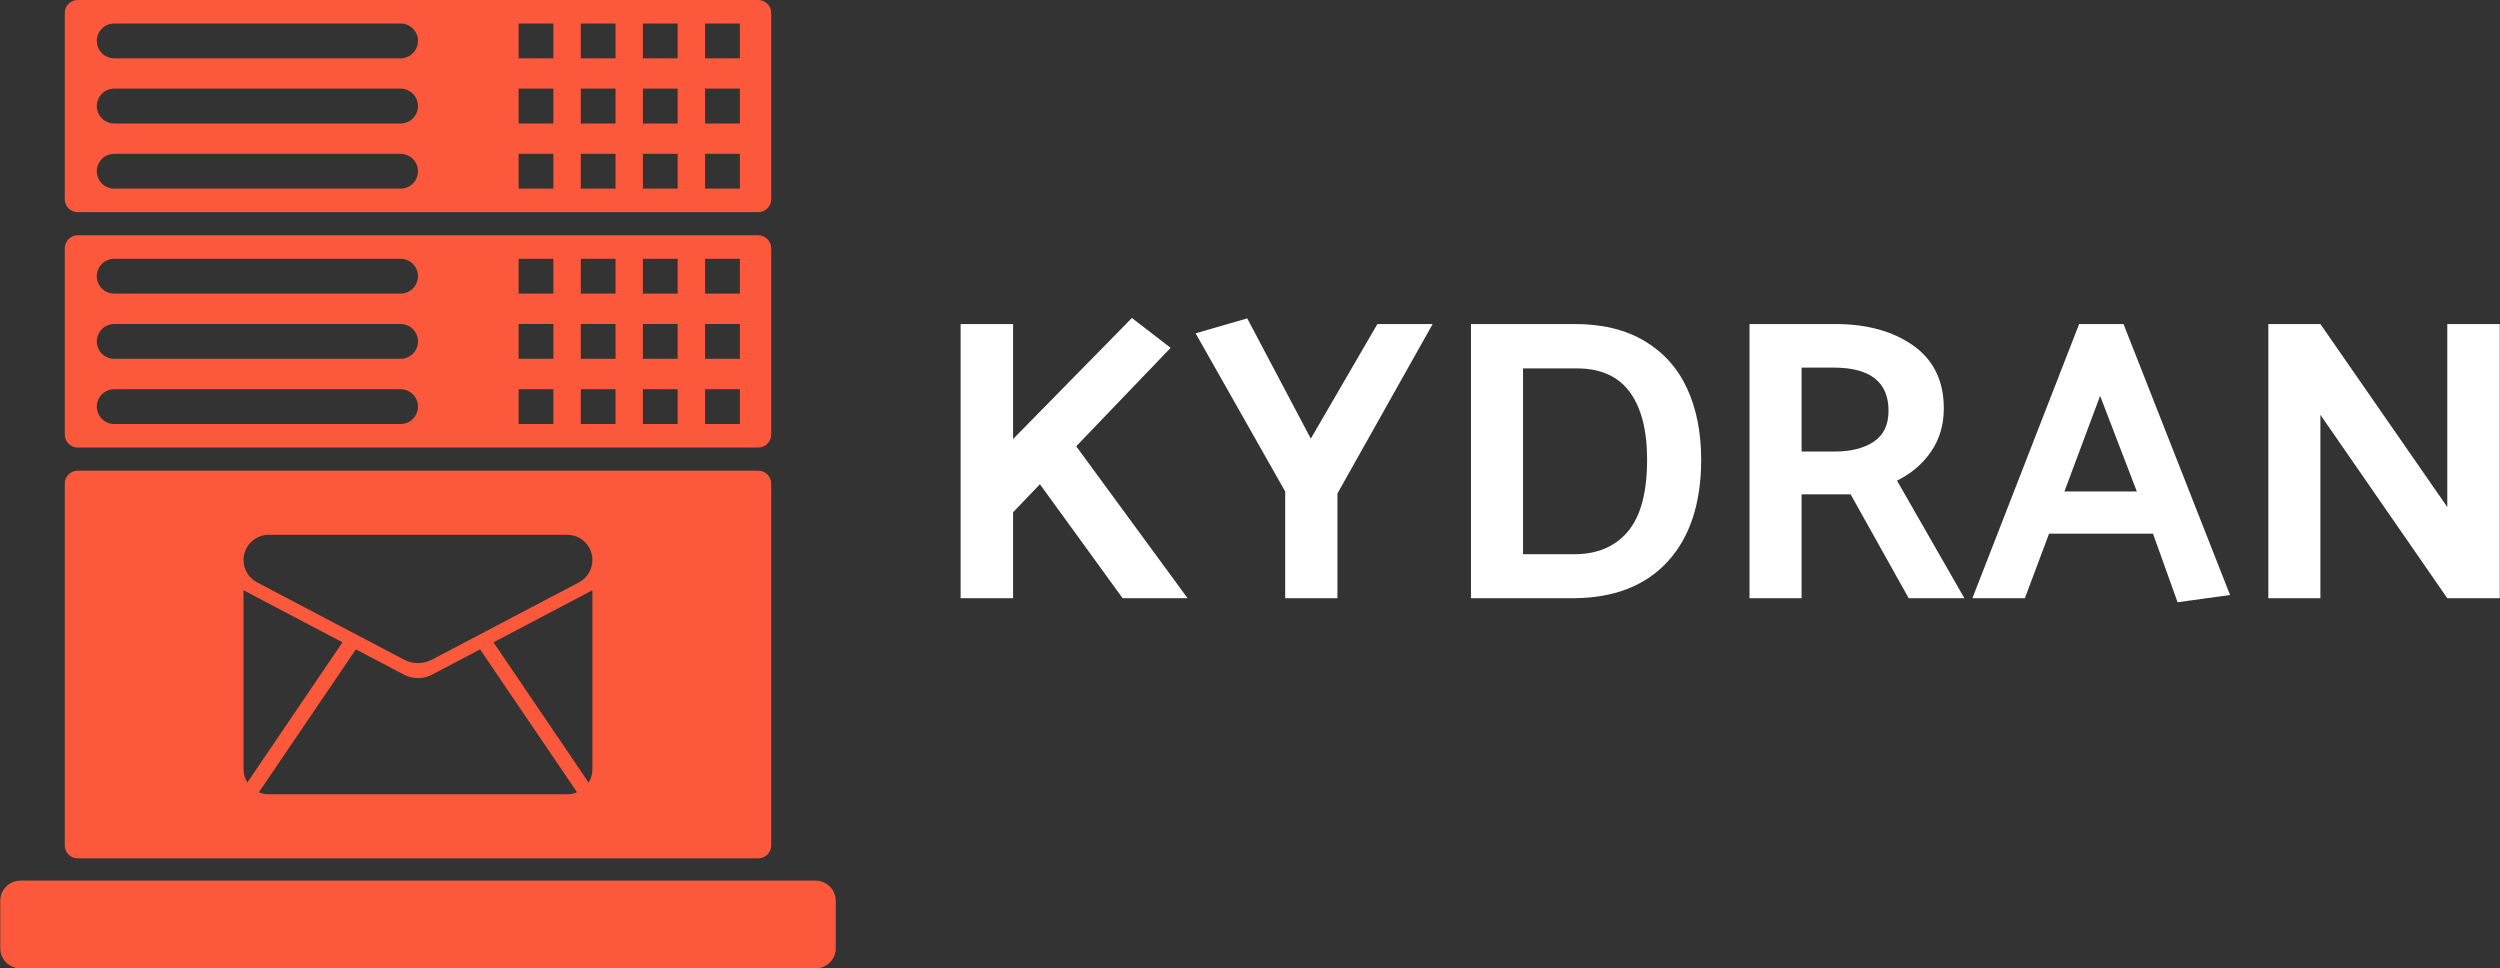 <svg xmlns="http://www.w3.org/2000/svg" xmlns:xlink="http://www.w3.org/1999/xlink" zoomAndPan="magnify" preserveAspectRatio="xMidYMid meet" version="1.0" viewBox="86.12 150 193.62 75"><rect x="86.12" y="150" width="193.62" height="75" fill="#333333" stroke="none"/><defs><g/><clipPath id="7af2aa9aa8"><path d="M 86.141 218 L 150.848 218 L 150.848 225 L 86.141 225 Z M 86.141 218 " clip-rule="nonzero"/></clipPath></defs><path fill="#fc593c" d="M 92.137 166.43 L 144.848 166.43 C 145.398 166.43 145.848 165.98 145.848 165.43 L 145.848 151 C 145.848 150.449 145.398 150 144.848 150 L 92.137 150 C 91.582 150 91.137 150.449 91.137 151 L 91.137 165.43 C 91.137 165.98 91.582 166.43 92.137 166.43 Z M 140.727 151.82 L 143.422 151.82 L 143.422 154.516 L 140.727 154.516 Z M 140.727 156.863 L 143.422 156.863 L 143.422 159.566 L 140.727 159.566 Z M 140.727 161.914 L 143.422 161.914 L 143.422 164.609 L 140.727 164.609 Z M 135.91 151.82 L 138.605 151.82 L 138.605 154.516 L 135.91 154.516 Z M 135.91 156.863 L 138.605 156.863 L 138.605 159.566 L 135.91 159.566 Z M 135.91 161.914 L 138.605 161.914 L 138.605 164.609 L 135.91 164.609 Z M 131.102 151.82 L 133.793 151.82 L 133.793 154.516 L 131.102 154.516 Z M 131.102 156.863 L 133.793 156.863 L 133.793 159.566 L 131.102 159.566 Z M 131.102 161.914 L 133.793 161.914 L 133.793 164.609 L 131.102 164.609 Z M 126.285 151.82 L 128.98 151.82 L 128.98 154.516 L 126.285 154.516 Z M 126.285 156.863 L 128.98 156.863 L 128.98 159.566 L 126.285 159.566 Z M 126.285 161.914 L 128.98 161.914 L 128.98 164.609 L 126.285 164.609 Z M 94.969 151.82 L 117.145 151.82 C 117.887 151.82 118.492 152.422 118.492 153.164 C 118.492 153.91 117.887 154.516 117.145 154.516 L 94.969 154.516 C 94.219 154.516 93.617 153.91 93.617 153.164 C 93.617 152.422 94.219 151.82 94.969 151.82 Z M 94.969 156.863 L 117.145 156.863 C 117.887 156.863 118.492 157.473 118.492 158.215 C 118.492 158.957 117.887 159.566 117.145 159.566 L 94.969 159.566 C 94.219 159.566 93.617 158.957 93.617 158.215 C 93.617 157.473 94.219 156.863 94.969 156.863 Z M 94.969 161.914 L 117.145 161.914 C 117.887 161.914 118.492 162.52 118.492 163.266 C 118.492 164.008 117.887 164.609 117.145 164.609 L 94.969 164.609 C 94.219 164.609 93.617 164.008 93.617 163.266 C 93.617 162.52 94.219 161.914 94.969 161.914 " fill-opacity="1" fill-rule="nonzero"/><path fill="#fc593c" d="M 92.137 184.66 L 144.848 184.66 C 145.398 184.66 145.848 184.207 145.848 183.656 L 145.848 169.23 C 145.848 168.676 145.398 168.223 144.848 168.223 L 92.137 168.223 C 91.582 168.223 91.137 168.676 91.137 169.23 L 91.137 183.656 C 91.137 184.207 91.582 184.66 92.137 184.66 Z M 140.727 170.043 L 143.422 170.043 L 143.422 172.738 L 140.727 172.738 Z M 140.727 175.094 L 143.422 175.094 L 143.422 177.789 L 140.727 177.789 Z M 140.727 180.145 L 143.422 180.145 L 143.422 182.84 L 140.727 182.84 Z M 135.91 170.043 L 138.605 170.043 L 138.605 172.738 L 135.91 172.738 Z M 135.91 175.094 L 138.605 175.094 L 138.605 177.789 L 135.91 177.789 Z M 135.91 180.145 L 138.605 180.145 L 138.605 182.84 L 135.91 182.84 Z M 131.102 170.043 L 133.793 170.043 L 133.793 172.738 L 131.102 172.738 Z M 131.102 175.094 L 133.793 175.094 L 133.793 177.789 L 131.102 177.789 Z M 131.102 180.145 L 133.793 180.145 L 133.793 182.84 L 131.102 182.84 Z M 126.285 170.043 L 128.98 170.043 L 128.98 172.738 L 126.285 172.738 Z M 126.285 175.094 L 128.98 175.094 L 128.98 177.789 L 126.285 177.789 Z M 126.285 180.145 L 128.98 180.145 L 128.98 182.84 L 126.285 182.84 Z M 94.969 170.043 L 117.145 170.043 C 117.887 170.043 118.492 170.648 118.492 171.395 C 118.492 172.137 117.887 172.738 117.145 172.738 L 94.969 172.738 C 94.219 172.738 93.617 172.137 93.617 171.395 C 93.617 170.648 94.219 170.043 94.969 170.043 Z M 94.969 175.094 L 117.145 175.094 C 117.887 175.094 118.492 175.695 118.492 176.445 C 118.492 177.188 117.887 177.789 117.145 177.789 L 94.969 177.789 C 94.219 177.789 93.617 177.188 93.617 176.445 C 93.617 175.695 94.219 175.094 94.969 175.094 Z M 94.969 180.145 L 117.145 180.145 C 117.887 180.145 118.492 180.746 118.492 181.488 C 118.492 182.234 117.887 182.84 117.145 182.84 L 94.969 182.84 C 94.219 182.84 93.617 182.234 93.617 181.488 C 93.617 180.746 94.219 180.145 94.969 180.145 " fill-opacity="1" fill-rule="nonzero"/><path fill="#fc593c" d="M 144.848 186.453 L 92.137 186.453 C 91.582 186.453 91.137 186.898 91.137 187.453 L 91.137 215.477 C 91.137 216.027 91.582 216.477 92.137 216.477 L 144.848 216.477 C 145.398 216.477 145.848 216.027 145.848 215.477 L 145.848 187.453 C 145.848 186.898 145.398 186.453 144.848 186.453 Z M 104.98 209.574 L 104.98 195.715 L 112.645 199.746 L 105.277 210.605 C 105.09 210.309 104.98 209.953 104.98 209.574 Z M 130.062 211.516 L 106.926 211.516 C 106.656 211.516 106.402 211.461 106.172 211.359 L 113.68 200.293 L 117.41 202.25 C 118.09 202.609 118.898 202.609 119.578 202.25 L 123.301 200.293 L 130.812 211.359 C 130.582 211.461 130.328 211.516 130.062 211.516 Z M 132 209.574 C 132 209.953 131.895 210.309 131.703 210.605 L 124.34 199.746 L 132 195.715 Z M 130.957 195.105 L 119.578 201.086 C 118.898 201.445 118.09 201.445 117.41 201.086 L 106.031 195.105 C 105.383 194.766 104.98 194.098 104.98 193.371 C 104.98 192.293 105.859 191.418 106.938 191.418 L 130.047 191.418 C 131.129 191.418 132 192.293 132 193.371 C 132 194.098 131.598 194.766 130.957 195.105 " fill-opacity="1" fill-rule="nonzero"/><g clip-path="url(#7af2aa9aa8)"><path fill="#fc593c" d="M 87.703 218.203 L 149.281 218.203 C 150.148 218.203 150.848 218.906 150.848 219.766 L 150.848 223.438 C 150.848 224.301 150.148 225 149.281 225 L 87.703 225 C 86.84 225 86.141 224.301 86.141 223.438 L 86.141 219.766 C 86.141 218.906 86.84 218.203 87.703 218.203 " fill-opacity="1" fill-rule="nonzero"/></g><g fill="#ffffff" fill-opacity="1"><g transform="translate(157.862, 196.33)"><g><path d="M 6.719 -6.656 L 6.719 0 L 2.656 0 L 2.656 -21.234 L 6.719 -21.234 L 6.719 -12.328 L 15.922 -21.703 L 18.922 -19.391 L 11.609 -11.766 L 20.234 0 L 15.203 0 L 8.797 -8.828 Z M 6.719 -6.656 "/></g></g></g><g fill="#ffffff" fill-opacity="1"><g transform="translate(178.405, 196.33)"><g><path d="M 18.672 -21.234 L 14.391 -21.234 L 9.234 -12.359 L 4.312 -21.672 L 0.312 -20.516 L 7.25 -8.266 L 7.25 0 L 11.297 0 L 11.297 -8.109 Z M 18.672 -21.234 "/></g></g></g><g fill="#ffffff" fill-opacity="1"><g transform="translate(197.388, 196.33)"><g><path d="M 10.703 0 C 13.828 -0.039 16.238 -1.004 17.938 -2.891 C 19.633 -4.773 20.484 -7.391 20.484 -10.734 C 20.484 -12.816 20.125 -14.645 19.406 -16.219 C 18.688 -17.789 17.594 -19.02 16.125 -19.906 C 14.656 -20.789 12.848 -21.234 10.703 -21.234 L 2.656 -21.234 L 2.656 0 Z M 10.859 -17.797 C 12.691 -17.797 14.055 -17.188 14.953 -15.969 C 15.848 -14.75 16.297 -13.004 16.297 -10.734 C 16.297 -8.203 15.801 -6.348 14.812 -5.172 C 13.82 -3.992 12.43 -3.406 10.641 -3.406 L 6.688 -3.406 L 6.688 -17.797 Z M 10.859 -17.797 "/></g></g></g><g fill="#ffffff" fill-opacity="1"><g transform="translate(218.961, 196.33)"><g><path d="M 6.688 0 L 6.688 -8.047 L 10.484 -8.047 L 14.984 0 L 19.297 0 L 14.078 -9.109 C 15.18 -9.648 16.062 -10.398 16.719 -11.359 C 17.375 -12.316 17.703 -13.43 17.703 -14.703 C 17.703 -16.828 16.914 -18.445 15.344 -19.562 C 13.77 -20.676 11.754 -21.234 9.297 -21.234 L 2.656 -21.234 L 2.656 0 Z M 9.172 -17.859 C 12.004 -17.859 13.422 -16.742 13.422 -14.516 C 13.422 -13.43 13.039 -12.633 12.281 -12.125 C 11.52 -11.613 10.504 -11.359 9.234 -11.359 L 6.688 -11.359 L 6.688 -17.859 Z M 9.172 -17.859 "/></g></g></g><g fill="#ffffff" fill-opacity="1"><g transform="translate(238.567, 196.33)"><g><path d="M 4.375 0 L 6.25 -5 L 14.297 -5 L 16.203 0.312 L 20.266 -0.25 L 12.016 -21.234 L 8.578 -21.234 L 0.312 0 Z M 10.203 -15.672 L 13.047 -8.266 L 7.438 -8.266 Z M 10.203 -15.672 "/></g></g></g><g fill="#ffffff" fill-opacity="1"><g transform="translate(259.142, 196.33)"><g><path d="M 16.516 0 L 20.578 0 L 20.578 -21.234 L 16.516 -21.234 L 16.516 -7.062 L 6.688 -21.234 L 2.656 -21.234 L 2.656 0 L 6.688 0 L 6.688 -14.203 Z M 16.516 0 "/></g></g></g></svg>